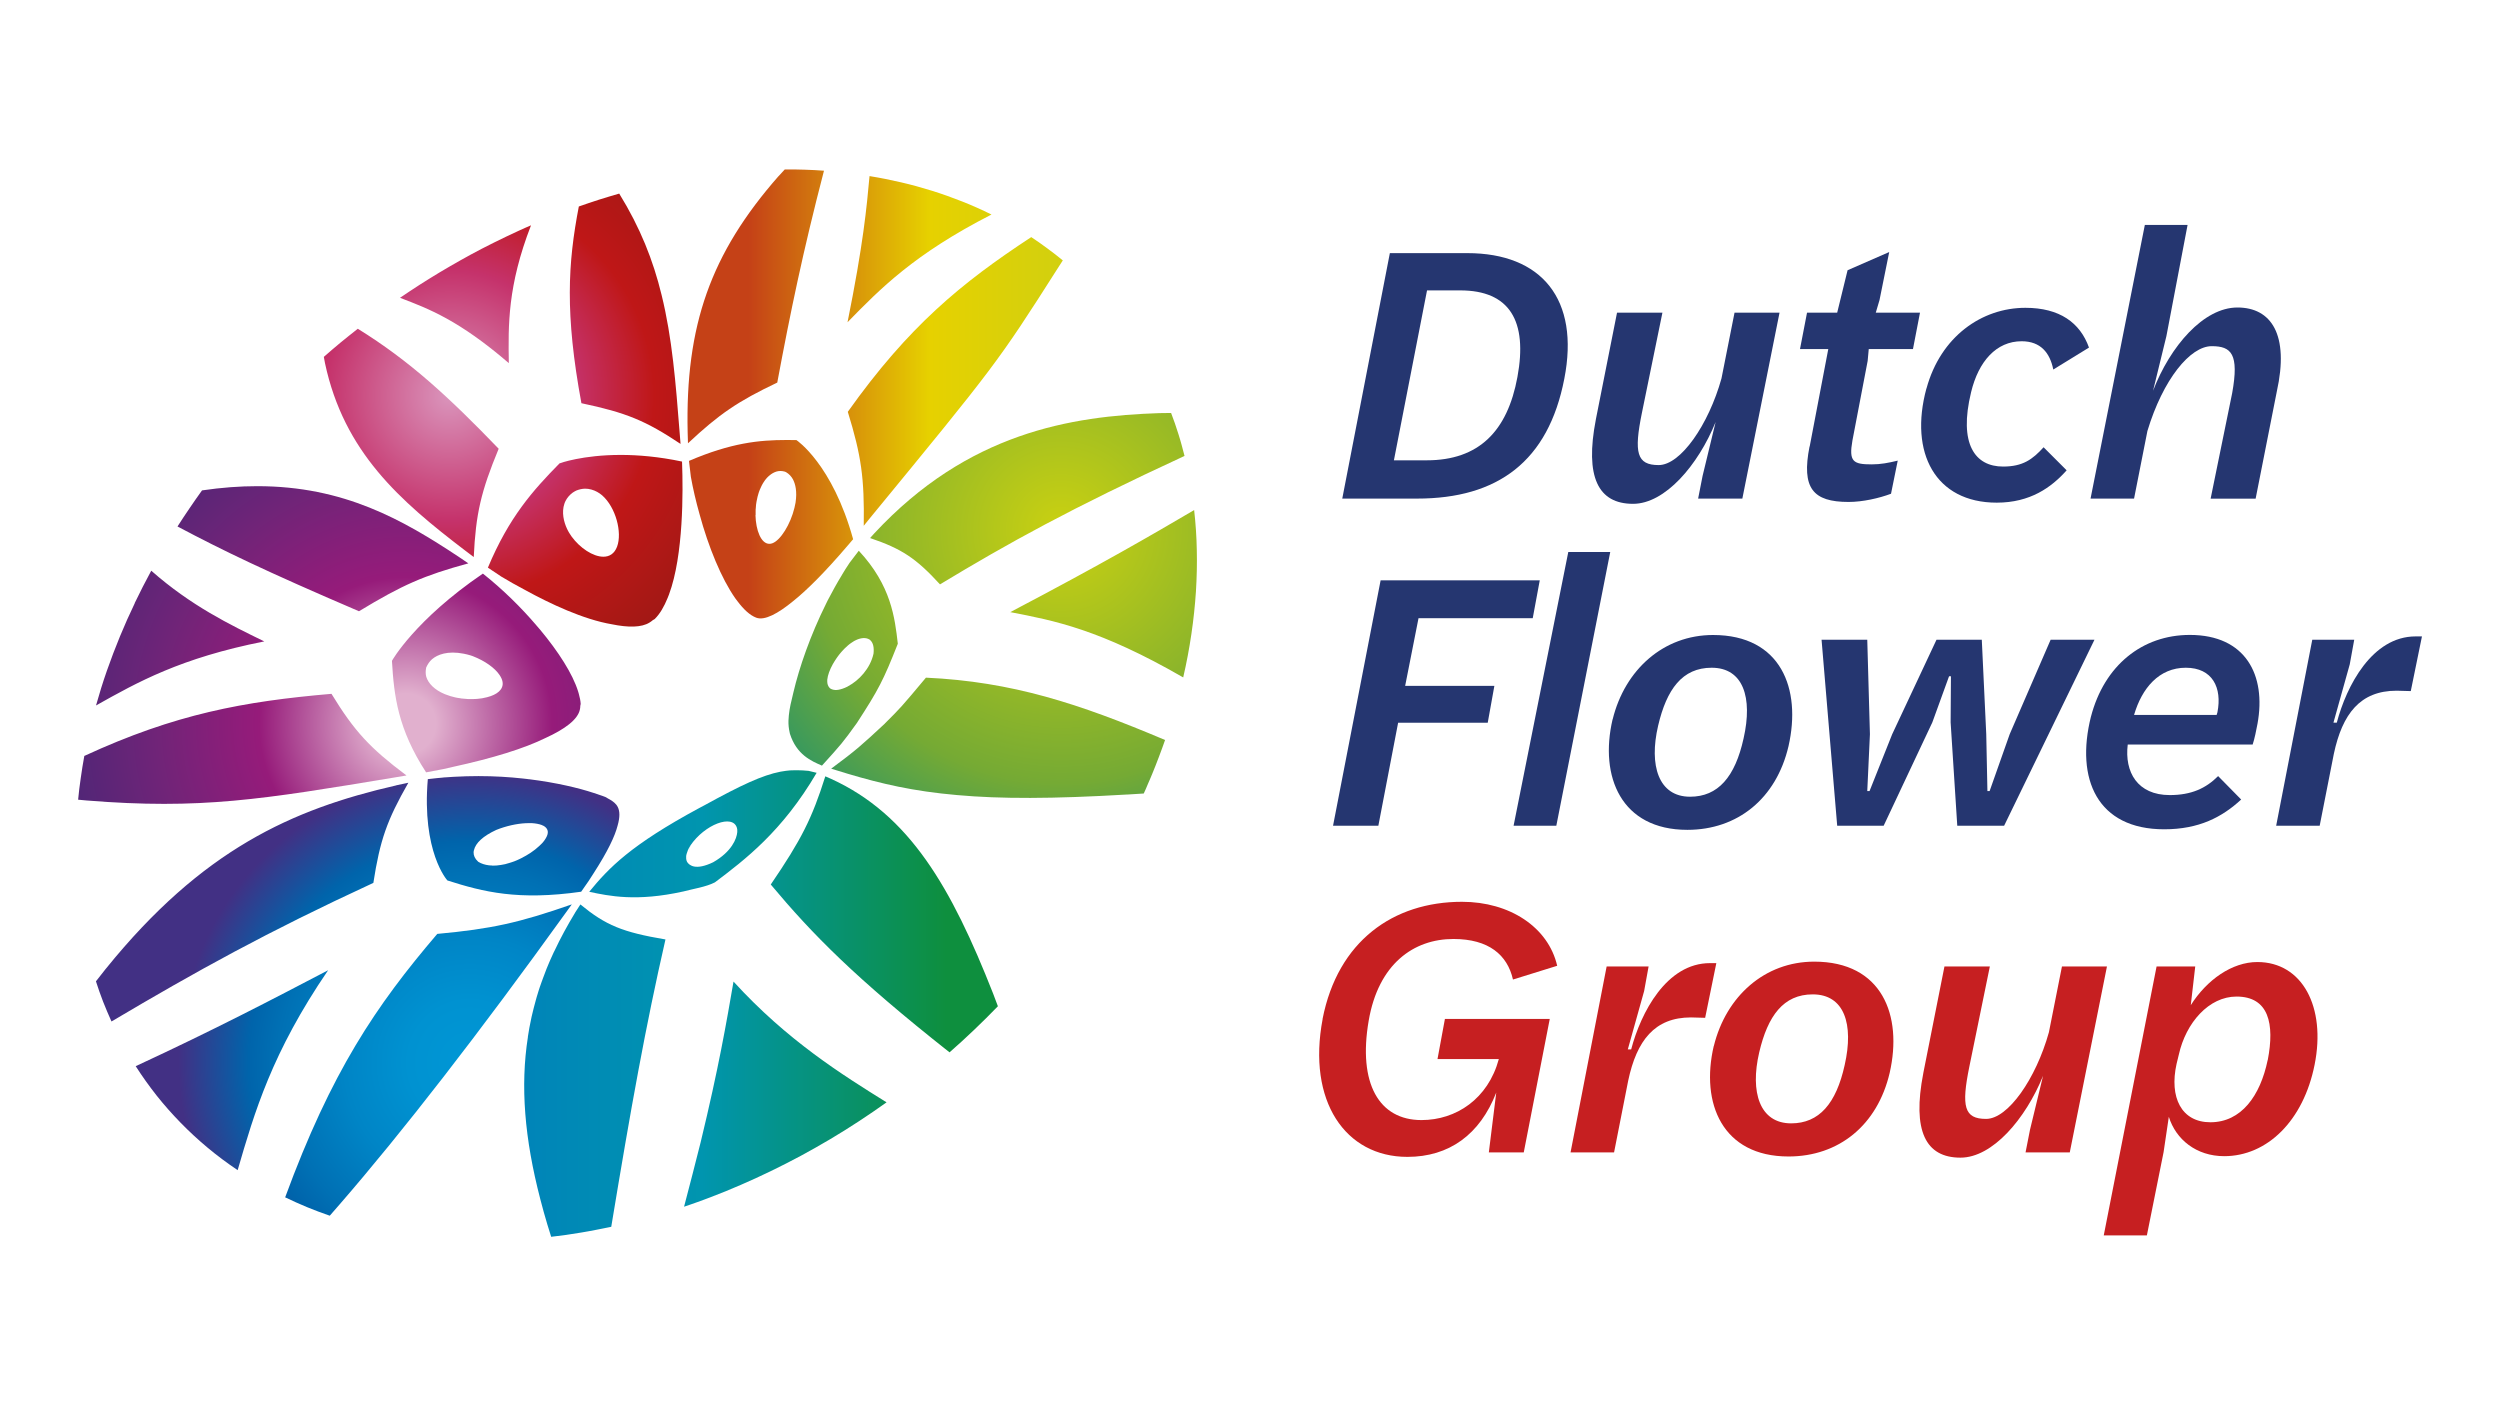 <?xml version="1.0" encoding="UTF-8"?>
<svg id="DFG" xmlns="http://www.w3.org/2000/svg" xmlns:xlink="http://www.w3.org/1999/xlink" width="320px" height="180px" viewBox="0 0 320 180">
  <defs>
    <style>
      .cls-1 {
        fill: none;
      }

      .cls-2 {
        fill: url(#Naamloos_verloop_27);
      }

      .cls-3 {
        fill: url(#Naamloos_verloop_29);
      }

      .cls-4 {
        fill: url(#Naamloos_verloop_28);
      }

      .cls-5 {
        fill: url(#Naamloos_verloop_24);
      }

      .cls-6 {
        fill: url(#Naamloos_verloop_25);
      }

      .cls-7 {
        fill: url(#Naamloos_verloop_26);
      }

      .cls-8 {
        fill: #253670;
      }

      .cls-9 {
        clip-path: url(#clippath-1);
      }

      .cls-10 {
        clip-path: url(#clippath-3);
      }

      .cls-11 {
        clip-path: url(#clippath-4);
      }

      .cls-12 {
        clip-path: url(#clippath-2);
      }

      .cls-13 {
        clip-path: url(#clippath-5);
      }

      .cls-14 {
        fill: #c61f21;
      }

      .cls-15 {
        clip-path: url(#clippath);
      }
    </style>
    <clipPath id="clippath">
      <path class="cls-1" d="M96.72,65.94c0-.07,0-.15,0-.22,0-.11,0-.22,0-.33,0-.12,0-.23.02-.34,0-.09.01-.17.02-.26,0-.14.03-.28.05-.42,0-.07.02-.13.03-.19.04-.2.08-.41.13-.61.04-.17.09-.33.14-.49.03-.07.05-.13.07-.2.03-.08.06-.16.09-.23.07-.16.14-.31.21-.46l.04-.08c.05-.09.1-.19.15-.27.02-.03.04-.07.06-.09.06-.11.13-.2.2-.3.06-.08.13-.17.2-.24l.05-.06c.09-.1.18-.18.27-.26h.01c.29-.26.61-.43.92-.53.34-.1.7-.1,1.08.01.05.02.11.04.16.07.39.23.68.55.88.92.31.6.55,1.54.33,2.98,0,.05-.02.1-.03.14-.03.17-.07.34-.11.52-.51,2.11-1.78,4.16-2.83,4.54-.13.05-.26.07-.38.07-1.06,0-1.73-1.72-1.78-3.68M88.19,59l.24,2.03c.26,1.47.64,3.11,1.11,4.78,1.14,4.2,2.8,8.25,4.58,10.78l.03.04c.08.11.17.23.25.33.78,1.04,1.58,1.79,2.39,2.1,1.08.42,2.82-.55,4.69-2.08,1.71-1.36,3.99-3.59,7.07-7.2.23-.26.45-.53.65-.76-2.64-9.59-7.22-12.67-7.26-12.69-.42,0-.85-.01-1.27-.01-3.52,0-7.1.37-12.47,2.67M108.52,52.72c1.73,5.61,2.13,8.48,2.04,14.58.3-.37.6-.74.89-1.1,15.83-19.27,16.26-19.79,23.94-31.86.21-.33.43-.66.65-1.01h0c-.33-.27-.65-.53-.99-.79-.33-.26-.67-.51-1.01-.76-.33-.24-.67-.49-1.01-.73-.35-.23-.69-.47-1.03-.7-9,5.9-15.72,11.45-23.48,22.36M108.48,41.25c4.19-4.29,8.52-8.72,18.43-13.79-1.23-.61-2.48-1.17-3.75-1.67-1.26-.5-2.55-.96-3.86-1.37-1.31-.41-2.62-.77-3.96-1.08-1.33-.31-2.67-.58-4.04-.8-.37,4.05-.79,8.65-2.82,18.73M99.65,22.55c-8.69,9.9-11.94,19.09-11.63,32.8,0,.42.03.97.04,1.39,4.02-3.76,6.37-5.36,11.43-7.77,1.69-9.05,3.28-16.74,5.98-27.12-.42-.03-.83-.06-1.25-.08-.41-.02-.83-.04-1.25-.05-.42-.01-.84-.02-1.26-.03-.42,0-.84,0-1.26,0l-.8.87Z"/>
    </clipPath>
    <linearGradient id="Naamloos_verloop_24" data-name="Naamloos verloop 24" x1="-3897.75" y1="1824.72" x2="-3897.41" y2="1824.72" gradientTransform="translate(566202.89 -264974.98) scale(145.24)" gradientUnits="userSpaceOnUse">
      <stop offset="0" stop-color="#c54117"/>
      <stop offset=".47" stop-color="#e6d100"/>
      <stop offset="1" stop-color="#c7cf17"/>
    </linearGradient>
    <clipPath id="clippath-1">
      <path class="cls-1" d="M73.16,68.67c-.11-.16-.22-.32-.32-.49-.1-.16-.18-.33-.26-.49-.42-.89-.71-2.12-.34-3.21h0c.04-.13.09-.24.15-.36.2-.39.49-.75.91-1.06.16-.11.32-.2.49-.28.38-.15.74-.22,1.09-.23.27,0,.54.03.81.11.55.15,1,.42,1.38.74,1.75,1.53,2.59,4.75,1.92,6.56-.34.92-.99,1.3-1.76,1.3h0c-1.33,0-3.01-1.13-4.07-2.59M71.62,59.31c-3.42,3.48-6.46,6.88-9.17,13.35l1.71,1.14c.92.56,1.96,1.14,3.05,1.72,3.19,1.75,7.46,3.77,11.12,4.39,2.05.42,3.78.43,4.82-.23.15-.09.28-.19.41-.3.08-.05.16-.09.24-.14.67-.66,1.21-1.6,1.66-2.71.03-.08.05-.16.09-.23.02-.07.05-.13.08-.2,1.88-5.05,1.8-13.36,1.68-16.72,0-.11-.01-.21-.01-.3-2.98-.63-5.62-.85-7.84-.85-4.91,0-7.8,1.06-7.83,1.08M44.69,42.96c-.37.29-.74.59-1.1.89-.36.3-.73.6-1.08.91-.36.3-.71.61-1.06.92l.15.81c2.43,11.37,9.56,17.59,17.94,23.98.33.25.77.58,1.1.83.26-5.53.92-8.38,3.19-13.86-6.36-6.6-11.36-11.23-18.03-15.36-.37.29-.75.59-1.11.88M66.39,29.54c-.53.24-1.05.48-1.58.74-.53.25-1.05.51-1.58.77-.52.26-1.05.53-1.58.8-.91.48-1.82.96-2.71,1.47-.89.5-1.77,1.01-2.64,1.53-.87.52-1.73,1.06-2.58,1.6-.85.55-1.69,1.1-2.52,1.67,3.7,1.41,7.53,2.86,13.93,8.36-.08-4.86-.17-9.88,2.84-17.64-.53.22-1.05.46-1.58.7M77.97,25.16c-.44.13-.86.26-1.3.4-.42.14-.86.28-1.28.42-.43.14-.86.29-1.3.45-1.4,7.26-1.79,13.71.33,25.18,5.73,1.21,8.22,2.23,12.69,5.21l-.11-1.38c-.51-6.47-.96-12.19-2.32-17.7-1.08-4.43-2.72-8.58-5.42-12.96-.43.12-.86.25-1.29.38"/>
    </clipPath>
    <radialGradient id="Naamloos_verloop_25" data-name="Naamloos verloop 25" cx="-3914.79" cy="1843.7" fx="-3914.79" fy="1843.7" r=".3" gradientTransform="translate(628196.33 -295775.72) scale(160.45)" gradientUnits="userSpaceOnUse">
      <stop offset="0" stop-color="#da95bc"/>
      <stop offset=".33" stop-color="#c5326b"/>
      <stop offset=".54" stop-color="#bf1717"/>
      <stop offset="1" stop-color="#8c1913"/>
    </radialGradient>
    <clipPath id="clippath-2">
      <path class="cls-1" d="M10.79,96.77c-.08.47-.16.93-.24,1.39-.08.46-.15.93-.21,1.4-.06.46-.13.93-.19,1.4-.05.47-.1.94-.15,1.4l1.06.1c14.65,1.18,22.41-.12,39.42-2.94.46-.08,1.09-.18,1.55-.26-4.69-3.52-6.67-5.66-9.6-10.45-11.22.97-19.99,2.57-31.64,7.95M60.2,89.48c-.09,0-.19,0-.29,0-.12,0-.23-.01-.34-.03-.12,0-.23-.02-.35-.03-.1,0-.2-.02-.29-.04-.22-.03-.44-.06-.65-.11-.22-.05-.42-.1-.61-.16-.04-.01-.08-.02-.12-.04-.18-.05-.35-.12-.51-.18-.04-.02-.09-.04-.13-.05-1.3-.54-2.09-1.37-2.35-2.21-.09-.34-.1-.71-.02-1.12v-.04c.19-.44.44-.81.76-1.09.1-.08.2-.16.31-.23.79-.51,2.25-.96,4.62-.26.09.03.19.06.29.1,1.57.61,2.82,1.51,3.43,2.42.1.15.18.3.25.45.12.28.16.53.14.76h0c-.09.92-1.13,1.49-2.49,1.73-.04,0-.08.02-.13.03-.08.01-.16.02-.25.03-.1,0-.22.02-.33.04-.1,0-.19.01-.28.02-.1,0-.21,0-.31.01-.06,0-.12,0-.17,0s-.11,0-.17,0M50.17,84.59c.26,4.53.77,8.73,4.37,14.27l2.22-.42c.37-.08.75-.17,1.13-.26,5.23-1.14,9.22-2.38,11.96-3.73,2.43-1.11,4.12-2.34,4.38-3.65.03-.14.05-.3.05-.46.02-.08.04-.15.05-.23-.02-.41-.12-.85-.25-1.33-.02-.09-.05-.18-.08-.27h0c-.69-2.24-2.52-5.1-4.89-7.94-.03-.04-.06-.07-.09-.1-.1-.12-.2-.23-.3-.35-2-2.36-4.4-4.71-6.91-6.7-8.69,5.92-11.63,11.13-11.64,11.17M17.25,77.21c-.68,1.41-1.31,2.83-1.9,4.26-.59,1.44-1.15,2.9-1.66,4.36-.52,1.48-.98,2.97-1.4,4.47,5.31-2.98,10.81-6.08,21.54-8.2-4.4-2.14-9.39-4.57-14.47-9.05-.74,1.37-1.45,2.75-2.12,4.15M25.86,62.77c-.28.38-.54.75-.81,1.14-.27.38-.53.76-.79,1.15-.26.38-.52.77-.78,1.16-.26.39-.51.78-.76,1.17,5.76,3.05,11.17,5.68,23.23,10.85,5.56-3.37,8.31-4.58,14-6.13l-1.15-.78c-7.26-4.82-14.78-9.1-25.87-9.1-2.21,0-4.56.17-7.07.54"/>
    </clipPath>
    <radialGradient id="Naamloos_verloop_26" data-name="Naamloos verloop 26" cx="-3938.16" cy="1807.18" fx="-3938.16" fy="1807.18" r=".3" gradientTransform="translate(-722095.19 331474.63) rotate(180) scale(183.37)" gradientUnits="userSpaceOnUse">
      <stop offset="0" stop-color="#e1b0ce"/>
      <stop offset=".07" stop-color="#e1b0ce"/>
      <stop offset=".34" stop-color="#961b7a"/>
      <stop offset=".58" stop-color="#702478"/>
      <stop offset="1" stop-color="#302875"/>
    </radialGradient>
    <clipPath id="clippath-3">
      <path class="cls-1" d="M17.37,136.47c.83,1.3,1.72,2.54,2.67,3.75.96,1.21,1.99,2.37,3.07,3.48,1.09,1.12,2.25,2.19,3.46,3.2,1.22,1.02,2.51,1.98,3.85,2.88,2.15-7.39,4.37-15.04,11.58-25.59-7.13,3.73-14.49,7.58-24.63,12.28M55.97,119.54c-7.87,9.21-13.58,17.69-19.47,33.72.45.22.92.43,1.38.64.47.21.94.41,1.41.61.48.2.96.39,1.45.57.49.18.98.36,1.47.53l1.23-1.41q12.18-14.04,29-37.4c.22-.31.52-.73.75-1.04-6.76,2.36-10.3,3.14-17.23,3.78M50.72,100.53c-13.37,3.05-24.86,8.26-37.13,23.42-.04.04-.07.08-.1.12-.4.5-.81,1.02-1.21,1.54.14.44.29.88.44,1.31.16.44.32.87.48,1.3.17.43.34.85.52,1.27.18.42.37.85.55,1.26,10.89-6.45,19.86-11.43,33.52-17.74.85-5.48,1.73-8,4.48-12.82l-1.55.33ZM62.96,110.78s-.08,0-.12,0c-.09,0-.18-.01-.26-.02-.49-.06-.96-.2-1.36-.45l-.04-.04c-.4-.36-.57-.77-.56-1.18.01-.08.01-.17.04-.25.22-.95,1.18-1.83,2.86-2.61,1.27-.51,2.61-.8,3.76-.86h.06c.12-.01.24-.01.36-.01s.22,0,.33,0h.03c.49.03.93.11,1.28.24.03.02.07.03.1.05.05.02.1.05.16.07.47.28.67.71.4,1.31-.07.15-.16.33-.3.52-.05.07-.11.15-.17.22-.03.04-.07.08-.11.13-.04.05-.1.11-.16.16-.07.08-.15.16-.24.23-.04.04-.09.09-.14.12-.11.1-.24.21-.36.31-.03.02-.06.04-.08.06-.16.12-.34.25-.51.37h0c-.19.13-.38.25-.58.36-.2.12-.39.22-.59.32-.08.04-.15.07-.22.11-.13.06-.25.11-.37.17-.12.05-.23.09-.34.14-.13.05-.25.09-.38.13-.09.03-.17.06-.26.08-.15.04-.3.09-.45.13l-.06.02c-.2.05-.4.08-.59.11h-.02c-.33.06-.65.08-.95.08-.05,0-.1,0-.15,0M58.12,99.43c-.06,0-.12,0-.18.01-.3.02-.6.04-.9.06-.15,0-.3.02-.45.04-.22.02-.44.04-.67.06-.38.04-.77.09-1.16.13-.79,9.3,2.47,12.94,2.51,12.97,4.6,1.47,9.07,2.59,17.12,1.44l.96-1.38c.23-.35.44-.69.65-1.01,1.79-2.78,2.7-4.7,3.05-6.06.66-2.3-.23-2.88-.97-3.34-.06-.04-.13-.08-.22-.12-.12-.07-.24-.14-.36-.21-.02,0-.56-.23-1.53-.53-1.85-.61-4.71-1.31-8.25-1.75-.06,0-.12,0-.18-.02-.2-.03-.4-.05-.61-.07-1.73-.19-3.64-.31-5.69-.31-1.01,0-2.06.03-3.14.09"/>
    </clipPath>
    <radialGradient id="Naamloos_verloop_27" data-name="Naamloos verloop 27" cx="-3944.38" cy="1841.05" fx="-3944.38" fy="1841.05" r=".3" gradientTransform="translate(-228625.47 -489788.89) rotate(-90) scale(124.21)" gradientUnits="userSpaceOnUse">
      <stop offset="0" stop-color="#0097d5"/>
      <stop offset=".21" stop-color="#0092d1"/>
      <stop offset=".43" stop-color="#0085c6"/>
      <stop offset=".66" stop-color="#0070b4"/>
      <stop offset=".76" stop-color="#0064ab"/>
      <stop offset="1" stop-color="#423084"/>
    </radialGradient>
    <clipPath id="clippath-4">
      <path class="cls-1" d="M113.27,92.61c-3.06,2.84-3.62,3.36-6.88,5.78l.78.24c.45.14.89.28,1.34.41,4.26,1.27,8.36,2.24,14,2.73,5.53.5,12.25.49,21.72-.07h.07c.68-.04,1.39-.09,2.1-.13.09-.2.18-.41.28-.62.09-.2.18-.41.26-.62.09-.21.18-.41.27-.62.08-.21.17-.41.26-.62.15-.37.3-.73.44-1.09.14-.36.29-.73.42-1.09.14-.36.28-.73.41-1.1.14-.36.27-.72.39-1.09-11.02-4.66-19.56-7.47-30.61-7.98-3.18,3.8-3.25,3.87-5.25,5.86M106.89,88.32s-.08-.01-.11-.02c-.07,0-.14-.02-.2-.04-.04,0-.06-.02-.1-.03-.05-.02-.1-.04-.15-.07-.03-.02-.06-.04-.09-.06-.04-.03-.07-.07-.1-.11-.15-.18-.24-.42-.25-.72h0c0-.09,0-.18,0-.27.06-.57.31-1.27.7-1.97l.03-.05c.06-.12.14-.23.21-.35.03-.05.05-.09.09-.14.06-.1.13-.2.2-.3.04-.06.09-.12.13-.18.06-.08.12-.16.18-.24.07-.08.14-.16.2-.24.05-.06.1-.11.14-.16.1-.1.19-.21.29-.31l.08-.08c.12-.12.24-.23.37-.34l.02-.02c.13-.11.26-.22.4-.31h0c.14-.1.27-.18.4-.26.09-.05.17-.09.26-.13.6-.28,1.25-.35,1.7-.06h.02c.05.05.1.09.14.14h0c.3.31.45.84.36,1.67-.42,1.91-1.88,3.44-3.26,4.17-.04.02-.07.04-.1.06-.42.21-.82.34-1.18.4h-.06c-.08.02-.16.02-.24.02-.03,0-.07,0-.1,0M109.89,70.54l-1.15,1.51c-.17.25-.34.52-.51.78-.14.22-.28.44-.41.67-.03.04-.04.07-.06.11-.63,1.02-1.19,2.05-1.72,3.06-.03.07-.06.14-.11.21-.06.13-.13.26-.19.39-2.01,4.04-3.44,8.17-4.19,11.38-.33,1.3-.48,2.12-.49,2.23-.13.92-.24,1.78.02,2.9l.03.14c.85,2.68,2.73,3.49,4.1,4.08,2.5-2.76,2.65-2.93,4.46-5.44,2.8-4.31,3.39-5.46,5.25-10.16-.38-3.32-.85-7.46-4.99-11.9-.03.03-.04.03-.04.04M129.3,78.35c5.64,1.08,11.47,2.2,22.15,8.36.43-1.86.78-3.72,1.05-5.57.27-1.83.46-3.64.58-5.44.11-1.78.15-3.55.11-5.29-.03-1.73-.15-3.44-.34-5.12-5.46,3.2-11.65,6.82-23.55,13.07M148.38,52.88c-11.31.38-24.49,2.5-36.47,15.39-.18.2-.22.25-.27.3-.18.2-.22.25-.27.3,4.05,1.37,5.89,2.59,8.95,5.93,8.79-5.31,16.72-9.7,31.3-16.44-.12-.47-.24-.94-.37-1.4-.13-.47-.26-.93-.41-1.39-.14-.46-.29-.91-.45-1.37-.16-.45-.32-.9-.49-1.34l-1.53.02Z"/>
    </clipPath>
    <radialGradient id="Naamloos_verloop_28" data-name="Naamloos verloop 28" cx="-3926.66" cy="1795.99" fx="-3926.66" fy="1795.99" r=".3" gradientTransform="translate(-597734.57 273539.09) rotate(-180) scale(152.26)" gradientUnits="userSpaceOnUse">
      <stop offset="0" stop-color="#cad111"/>
      <stop offset=".71" stop-color="#75aa34"/>
      <stop offset="1" stop-color="#309763"/>
    </radialGradient>
    <clipPath id="clippath-5">
      <path class="cls-1" d="M89.68,146.22c-.63,2.48-1.46,5.77-2.12,8.24.29-.09.57-.19.85-.29.29-.1.57-.2.85-.3.29-.1.57-.21.85-.31.28-.1.56-.21.85-.32.64-.25,1.28-.5,1.93-.76.64-.26,1.28-.53,1.92-.81.65-.28,1.28-.57,1.93-.86.64-.29,1.29-.6,1.93-.91,1.3-.63,2.59-1.29,3.86-1.97,1.27-.69,2.53-1.4,3.76-2.13,1.24-.73,2.45-1.5,3.65-2.28,1.2-.79,2.38-1.59,3.54-2.42-5.67-3.53-12.72-7.92-19.59-15.46-.89,5.16-1.89,11-4.21,20.58M73.61,116.83c-.99,1.63-1.87,3.25-2.63,4.87-.03.06-.05.12-.09.17-.15.32-.3.64-.44.97-.05.12-.1.24-.16.37-.11.26-.23.53-.33.79-.06.16-.12.3-.17.45-.1.25-.19.49-.28.74-.06.15-.11.31-.17.46-.09.24-.18.49-.26.74-.05.14-.09.29-.14.43-.08.27-.17.53-.24.79-.04.13-.08.26-.11.39-.08.29-.16.57-.23.86-.03.1-.05.2-.08.31-.08.31-.16.63-.23.95-.02.08-.04.16-.05.24-.08.35-.15.69-.21,1.04-.01.05-.02.1-.03.15-.07.38-.13.76-.19,1.14v.06c-.98,6.27-.43,12.97,1.58,20.71l.02.08c.12.46.24.92.37,1.38.02.07.03.13.05.19.12.43.25.87.38,1.31.03.1.06.18.08.28.17.53.33,1.07.5,1.61.63-.07,1.27-.16,1.9-.24.64-.09,1.27-.19,1.92-.3.64-.11,1.29-.22,1.93-.35.65-.12,1.3-.25,1.94-.39,2.53-15.3,4.4-25.69,6.94-36.78-5.5-.93-7.64-1.81-10.89-4.48l-.68,1.05ZM88.09,109.46c.01-.06.03-.13.04-.2,0-.05.02-.1.03-.14-.02.11-.04.22-.07.34M88.16,109.12l.02-.06-.02.06ZM98.66,113.22c5.31,6.35,10.76,11.91,22.88,21.48.54-.47,1.08-.95,1.61-1.44.52-.48,1.05-.97,1.56-1.46.52-.49,1.03-.99,1.53-1.49.5-.5,1-1.01,1.49-1.51h0s-.61-1.62-.61-1.62c-5.34-13.57-10.68-22.9-20.75-27.49-.21-.1-.51-.22-.73-.32-1.7,5.39-3.07,8.11-6.99,13.86M88.36,108.24c1.84-2.72,5.45-4.09,5.97-2.26.01.06.03.15.04.22.01.1,0,.21,0,.31-.07.83-.7,2.5-3.09,3.86-2.2,1.06-3.03.43-3.33-.04.05-.3.1-.59.15-.87-.02.11-.04.22-.06.33-.03.18-.06.36-.09.54-.04-.07-.06-.13-.08-.2,0-.03-.01-.07-.02-.1,0-.05-.02-.09-.02-.14v-.08c0-.06,0-.13,0-.19v-.04s.01-.09.02-.13c.01-.05.03-.1.04-.16.07-.25.19-.61.46-1.02-.03.17-.08.33-.11.5-.03.1-.04.2-.06.31.06-.28.12-.55.18-.82M101.44,98.6s-.07,0-.1,0c-.2,0-.39.03-.59.05-.06,0-.13.02-.18.02-.19.02-.38.06-.57.09-.04,0-.08.01-.12.02-2.3.45-4.99,1.7-9.7,4.29-.33.62-.64,1.31-.91,2.06.28-.75.58-1.44.91-2.06l-.68.36c-8.77,4.73-11.57,7.65-14.08,10.72,2.55.54,6.03,1.29,12.04-.04,1.22-.33,2.92-.58,4.05-1.17,3.84-2.9,8.61-6.5,13.02-14.02l-1.03-.25c-.51-.05-1-.08-1.49-.08-.19,0-.37,0-.56.01"/>
    </clipPath>
    <linearGradient id="Naamloos_verloop_29" data-name="Naamloos verloop 29" x1="-3902.35" y1="1822.88" x2="-3902.02" y2="1822.88" gradientTransform="translate(715748.86 -334183.22) scale(183.4)" gradientUnits="userSpaceOnUse">
      <stop offset="0" stop-color="#0080bb"/>
      <stop offset=".48" stop-color="#0095af"/>
      <stop offset="1" stop-color="#0e8f3e"/>
    </linearGradient>
  </defs>
  <g>
    <path class="cls-8" d="M177.91,32.4h9.9c9.52,0,14.42,5.9,12.42,16.09-2.05,10.57-8.52,15.33-18.85,15.33h-9.57l6.09-31.41ZM182.62,58.92c6.66,0,10.33-3.71,11.61-10.66,1.33-7.19-1-11.09-7.33-11.09h-4.24l-4.24,21.75h4.19Z"/>
    <path class="cls-8" d="M204.27,53.68l2.71-13.66h5.81l-2.62,12.8c-1.05,5.14-.67,6.71,2.14,6.71s6.38-5.14,8.04-11.09l1.67-8.42h5.76l-4.76,23.8h-5.66l.57-2.9,1.67-6.9c-2.24,5.52-6.47,10.47-10.57,10.47-4.47,0-6.19-3.43-4.76-10.8"/>
    <path class="cls-8" d="M231.64,57.15l2.38-12.47h-3.62l.9-4.66h3.86l1.33-5.43,5.33-2.33-1.24,6.14-.48,1.62h5.66l-.9,4.66h-5.66l-.14,1.52-1.95,10.19c-.48,2.71.1,3.05,2.47,3.05,1.14,0,2.14-.19,3.33-.48l-.86,4.24c-1.52.57-3.62,1.05-5.43,1.05-4.57,0-6.05-1.76-5-7.09"/>
    <path class="cls-8" d="M246.59,49.73c1.81-6.66,7.09-10.33,12.66-10.33,4.38,0,7,1.9,8.14,5.09l-4.57,2.81c-.43-2.14-1.62-3.62-4.05-3.62-3.24,0-5.52,2.57-6.47,6.52-1.62,6.66.52,9.52,4.09,9.52,2.52,0,3.76-.9,5.19-2.47l2.95,2.95c-1.95,2.19-4.66,4.14-8.95,4.14-7.85,0-11.23-6.38-9-14.61"/>
    <path class="cls-8" d="M274.54,28.79h5.47l-2.71,14.23-1.71,7c2.19-5.71,6.47-10.66,10.8-10.66s6.66,3.47,5.04,10.76l-2.71,13.71h-5.76l2.76-13.52c.9-5-.1-6-2.62-6-2.76,0-6.23,4.24-8.23,10.85l-1.71,8.66h-5.57l6.95-35.03Z"/>
    <polygon class="cls-8" points="176.72 74.28 197.09 74.28 196.19 79.13 181.57 79.13 179.86 87.79 191.28 87.79 190.43 92.51 178.96 92.51 176.43 105.69 170.63 105.69 176.72 74.28"/>
    <polygon class="cls-8" points="200.74 70.66 206.11 70.66 199.21 105.69 193.74 105.69 200.74 70.66"/>
    <path class="cls-8" d="M206.42,92.08c1.57-6.38,6.52-10.8,12.85-10.8,8.71,0,11.33,6.9,9.66,14.23-1.57,6.71-6.52,10.71-12.95,10.71-8.47,0-11.28-6.81-9.57-14.14M223.18,94.51c1.19-5.24-.05-9.04-4.09-9.04-3.76,0-5.76,2.76-6.85,7.42-1.19,5.09.05,9.09,4.09,9.09,3.57,0,5.76-2.52,6.85-7.47"/>
    <polygon class="cls-8" points="233.16 81.89 239.01 81.89 239.35 93.98 239.01 101.26 239.3 101.26 242.2 93.98 247.87 81.89 253.67 81.89 254.24 93.98 254.39 101.26 254.67 101.26 257.24 93.98 262.48 81.89 268.09 81.89 256.53 105.69 250.53 105.69 249.68 92.46 249.72 86.56 249.48 86.56 247.34 92.46 241.11 105.69 235.16 105.69 233.16 81.89"/>
    <path class="cls-8" d="M267.64,91.74c1.71-6.57,6.57-10.47,12.66-10.47,7.14,0,9.8,5.14,8.66,11.37-.14.76-.38,1.95-.62,2.66h-15.99c-.43,3.52,1.24,6.47,5.38,6.47,2.76,0,4.62-.86,6.19-2.43l2.95,3c-2.43,2.24-5.38,3.81-9.85,3.81-8.57,0-11.38-6.43-9.38-14.42M283.73,91.51l.1-.33c.62-3.14-.62-5.71-4.05-5.71s-5.62,2.62-6.62,6.04h10.57Z"/>
    <path class="cls-8" d="M295.96,81.89h5.38l-.57,3.14-2.09,7.47h.43c1.24-4.71,4.52-11.04,10.09-11.04h.81l-1.43,7-1.81-.05c-4.66,0-6.95,2.95-8.04,8.09l-1.81,9.19h-5.57l4.62-23.8Z"/>
    <path class="cls-14" d="M169.29,130.42c1.95-9.95,9.04-14.99,17.85-14.99,6.09,0,11.04,3.24,12.18,8.19l-5.66,1.76c-.71-3.14-3.09-5.19-7.62-5.19-5.09,0-9.61,3.19-10.85,10.47-1.38,8.04,1.33,12.71,6.76,12.71,4.43,0,8.52-2.71,9.9-7.81h-7.85l.95-5.14h13.42l-3.33,17.09h-4.47l.95-7.66c-2.09,5.38-6.04,8.23-11.37,8.23-7.95,0-12.85-7.14-10.85-17.66"/>
    <path class="cls-14" d="M205.64,123.71h5.38l-.57,3.14-2.09,7.47h.43c1.24-4.71,4.52-11.04,10.09-11.04h.81l-1.43,7-1.81-.05c-4.66,0-6.95,2.95-8.04,8.09l-1.81,9.19h-5.57l4.62-23.8Z"/>
    <path class="cls-14" d="M219.37,133.89c1.57-6.38,6.52-10.8,12.85-10.8,8.71,0,11.33,6.9,9.66,14.23-1.57,6.71-6.52,10.71-12.95,10.71-8.47,0-11.28-6.81-9.57-14.14M236.12,136.32c1.19-5.24-.05-9.04-4.09-9.04-3.76,0-5.76,2.76-6.85,7.42-1.19,5.09.05,9.09,4.09,9.09,3.57,0,5.76-2.52,6.85-7.47"/>
    <path class="cls-14" d="M246.18,137.37l2.71-13.66h5.81l-2.62,12.8c-1.05,5.14-.67,6.71,2.14,6.71s6.38-5.14,8.04-11.09l1.67-8.42h5.76l-4.76,23.8h-5.66l.57-2.9,1.67-6.9c-2.24,5.52-6.47,10.47-10.57,10.47-4.47,0-6.19-3.43-4.76-10.8"/>
    <path class="cls-14" d="M276.04,123.71h4.95l-.57,4.95c2.05-3.24,5.28-5.52,8.52-5.52,5.76,0,8.81,5.76,7.33,13.14-1.43,7.19-6.09,11.71-11.57,11.71-3.57,0-6.19-2.14-7.09-5.04l-.67,4.52-2.14,10.66h-5.52l6.76-34.41ZM290.27,135.7c.9-4.66.14-8.14-4-8.14-3.52,0-6.47,3.33-7.38,7.43l-.29,1.19c-.95,4.28.62,7.47,4.33,7.47,3.95,0,6.38-3.38,7.33-7.95"/>
  </g>
  <g class="cls-15">
    <rect class="cls-5" x="87.71" y="21.68" width="48.33" height="57.81"/>
  </g>
  <g class="cls-9">
    <rect class="cls-6" x="29.5" y="19.85" width="69.93" height="65.42" transform="translate(-10.65 88.28) rotate(-64.62)"/>
  </g>
  <g class="cls-12">
    <rect class="cls-7" x="4.15" y="50.09" width="76.04" height="65.71" transform="translate(-32.48 27.4) rotate(-26.4)"/>
  </g>
  <g class="cls-10">
    <rect class="cls-2" x="2.07" y="84.3" width="87.85" height="86.36" transform="translate(-70.7 58.57) rotate(-39.6)"/>
  </g>
  <g class="cls-11">
    <rect class="cls-4" x="93.62" y="43.42" width="66.82" height="68.29" transform="translate(3.37 160.39) rotate(-65.22)"/>
  </g>
  <g class="cls-13">
    <rect class="cls-3" x="66.58" y="98.59" width="61.16" height="59.74"/>
  </g>
</svg>